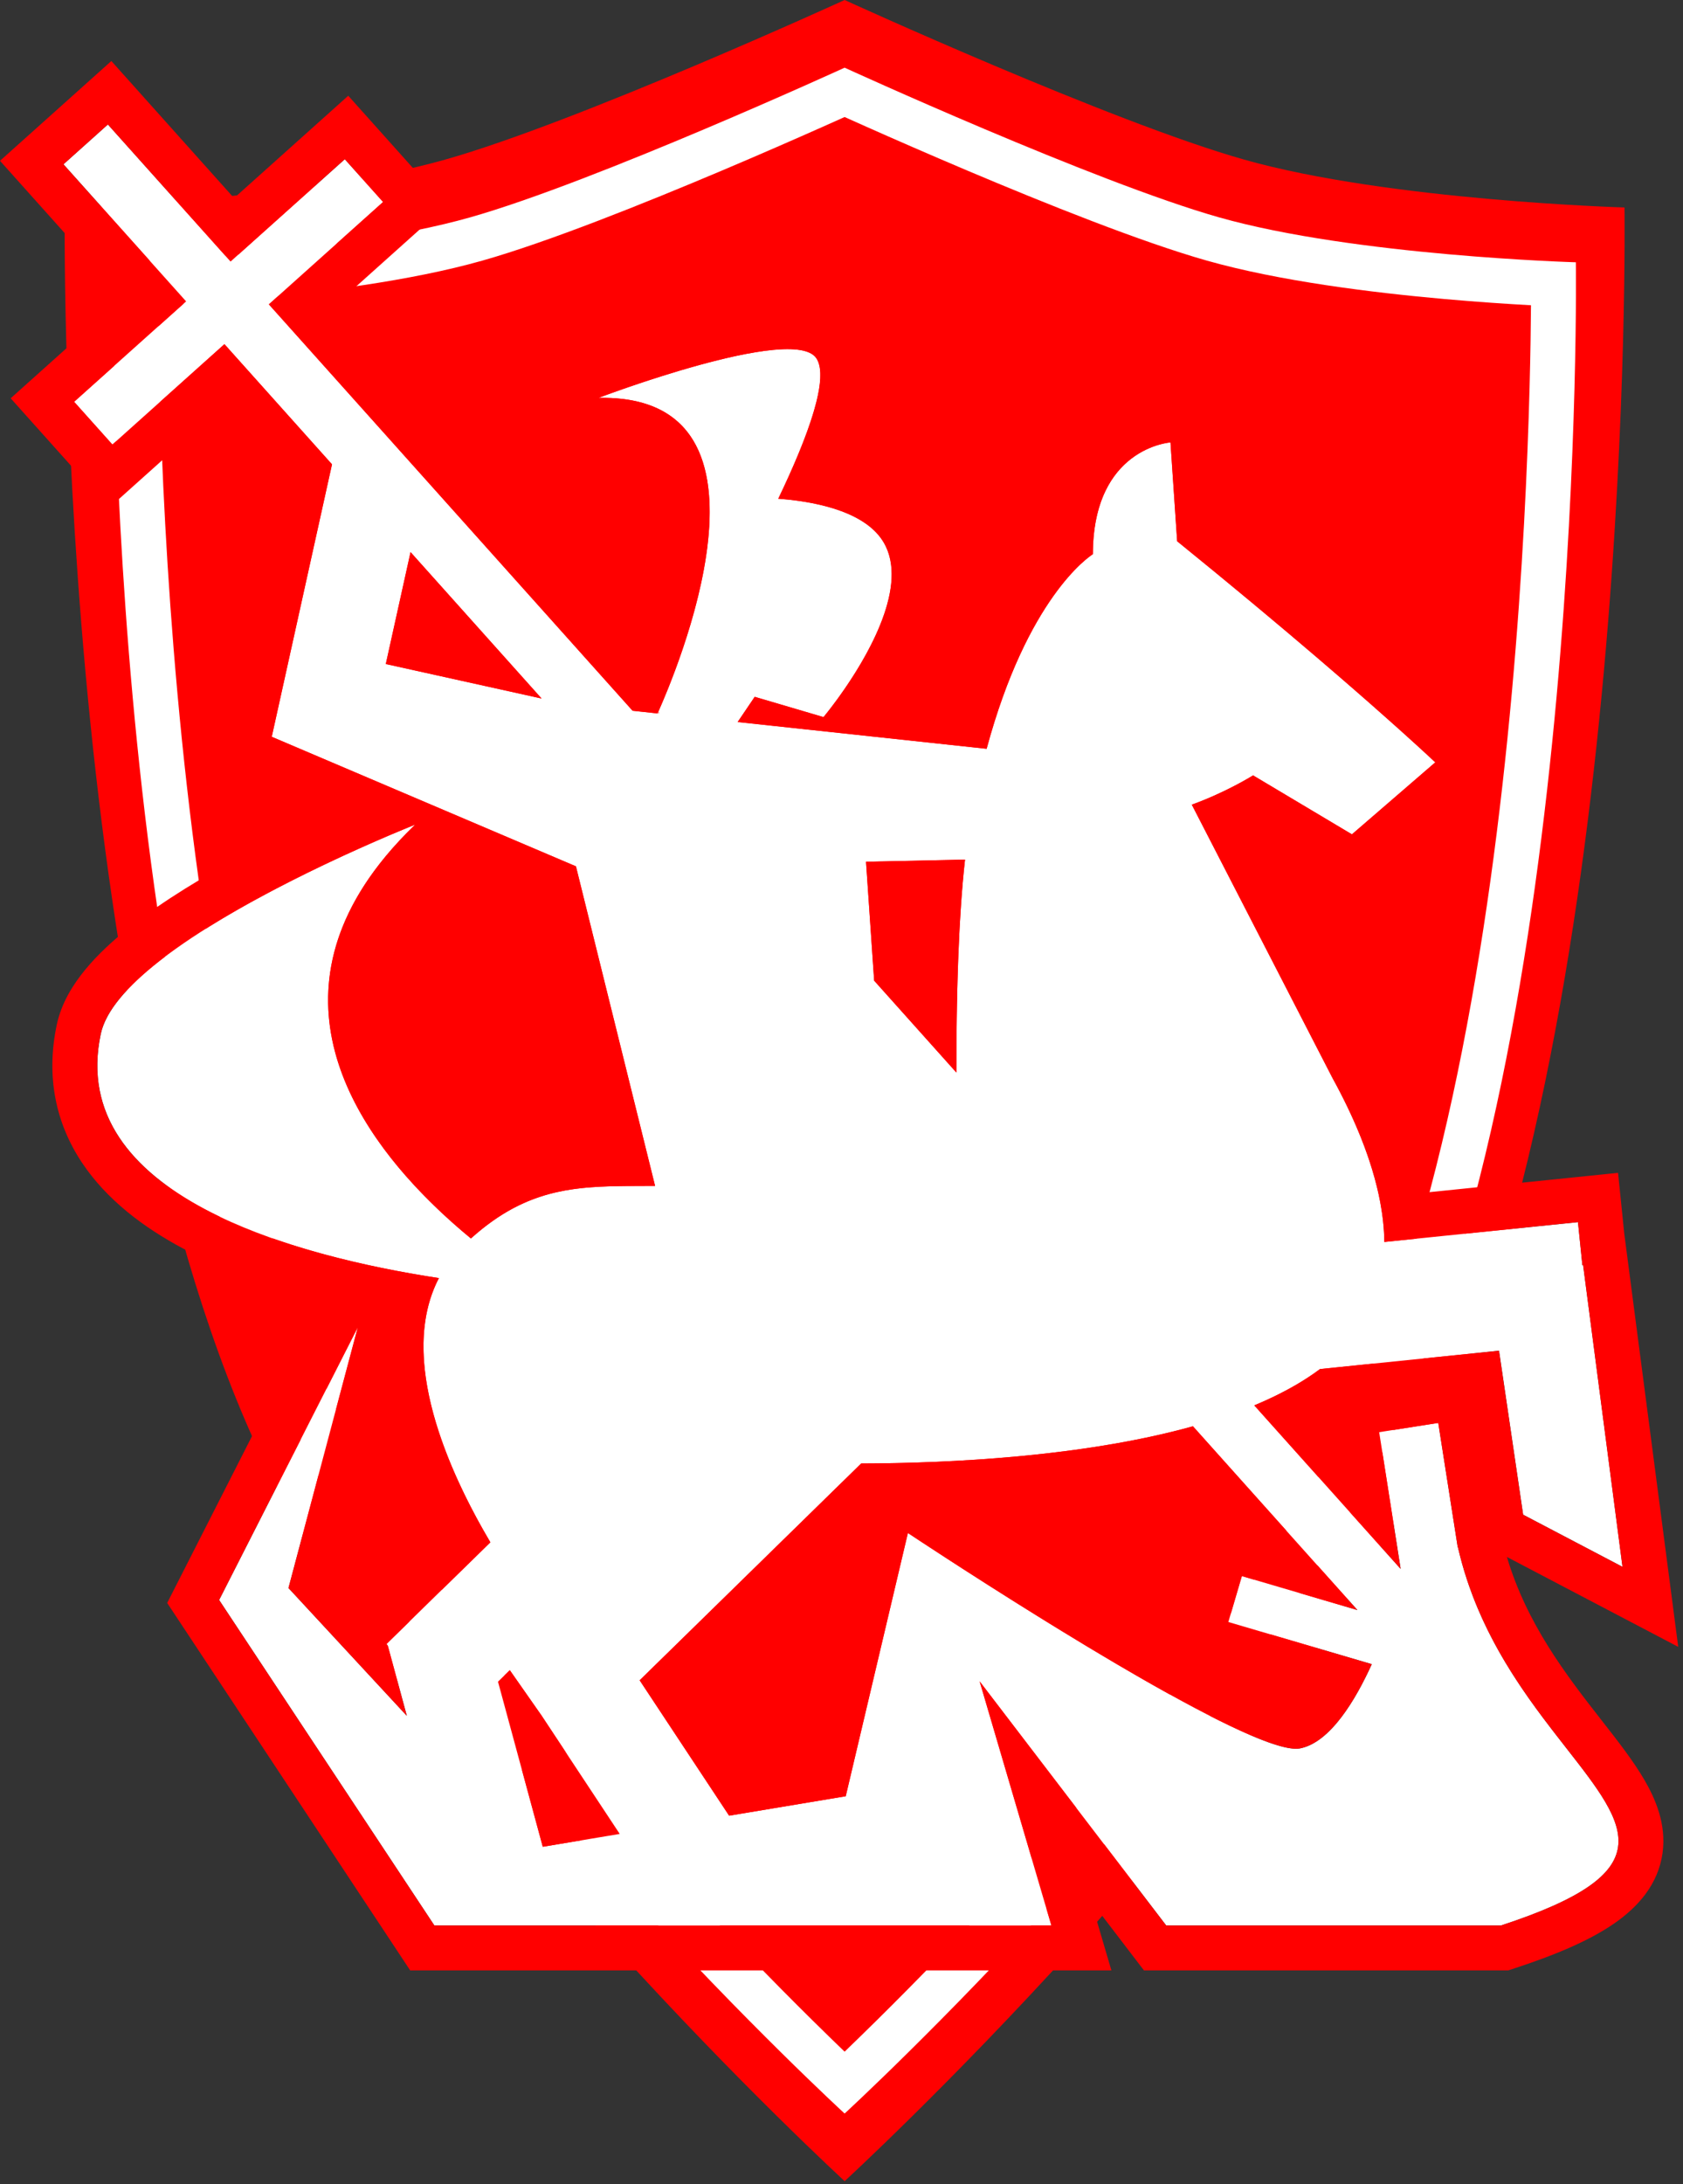 <svg xmlns="http://www.w3.org/2000/svg" version="1.1" xmlns:xlink="http://www.w3.org/1999/xlink" xmlns:svgjs="http://svgjs.dev/svgjs" width="128" height="166"><rect width="100%" height="100%" fill="#333333" stroke="none"/><svg width="128" height="166" viewBox="0 0 128 166" fill="none" xmlns="http://www.w3.org/2000/svg">
<path fill-rule="evenodd" clip-rule="evenodd" d="M4.927 15.769C4.927 15.769 4.041 77.879 20.116 111.19C32.319 136.476 64.239 165.774 64.239 165.774C64.239 165.774 96.159 136.476 108.362 111.19C124.437 77.879 123.551 15.769 123.551 15.769C123.551 15.769 105.641 15.249 94.619 12.13C84.474 9.259 64.239 0 64.239 0C64.239 0 44.004 9.259 33.859 12.13C22.837 15.249 4.927 15.769 4.927 15.769Z" fill="#FF0000"></path>
<path fill-rule="evenodd" clip-rule="evenodd" d="M8.621 19.935C8.621 19.935 7.791 78.192 22.864 109.437C34.306 133.154 64.237 160.635 64.237 160.635C64.237 160.635 94.167 133.154 105.609 109.437C120.682 78.192 119.852 19.935 119.852 19.935C119.852 19.935 103.058 19.448 92.723 16.522C83.21 13.829 64.237 5.144 64.237 5.144C64.237 5.144 45.263 13.829 35.751 16.522C25.415 19.448 8.621 19.935 8.621 19.935Z" fill="#FF0000"></path>
<path fill-rule="evenodd" clip-rule="evenodd" d="M119.852 19.935C119.852 19.935 103.058 19.448 92.723 16.522C83.21 13.829 64.237 5.144 64.237 5.144C64.237 5.144 45.263 13.829 35.751 16.522C25.415 19.448 8.621 19.935 8.621 19.935C8.621 19.935 7.791 78.192 22.864 109.437C34.306 133.154 64.237 160.635 64.237 160.635C64.237 160.635 94.167 133.154 105.609 109.437C120.682 78.192 119.852 19.935 119.852 19.935ZM64.237 155.933C64.927 155.27 65.753 154.467 66.692 153.54C69.643 150.626 73.696 146.496 78.101 141.636C86.97 131.85 97.034 119.349 102.532 107.953C109.783 92.924 113.309 71.08 114.981 52.66C115.811 43.515 116.175 35.332 116.331 29.436C116.399 26.894 116.427 24.78 116.438 23.2C114.714 23.105 112.427 22.956 109.861 22.728C104.331 22.237 97.283 21.363 91.792 19.809C86.806 18.397 79.503 15.472 73.583 12.97C70.593 11.706 67.904 10.527 65.963 9.665C65.293 9.368 64.711 9.107 64.237 8.894C63.762 9.107 63.181 9.368 62.51 9.665C60.569 10.527 57.881 11.706 54.891 12.97C48.97 15.472 41.668 18.397 36.681 19.809C31.19 21.363 24.142 22.237 18.612 22.728C16.047 22.956 13.76 23.105 12.035 23.2C12.046 24.78 12.075 26.894 12.142 29.436C12.298 35.332 12.662 43.515 13.492 52.66C15.164 71.08 18.691 92.924 25.941 107.953C31.439 119.349 41.504 131.85 50.373 141.636C54.777 146.496 58.831 150.626 61.781 153.54C62.72 154.467 63.547 155.27 64.237 155.933Z" fill="white"></path>
<path d="M100.725 105.567H104.799V111.452H100.725V105.567Z" fill="#FF0000"></path>
<path d="M90.184 126.997L91.907 123.305L100.838 127.474L99.115 131.166L90.184 126.997Z" fill="#FF0000"></path>
<path d="M24.227 118.809L27.92 110.897L34.605 114.018L30.912 121.93L24.227 118.809Z" fill="#FF0000"></path>
<path d="M19.576 106.876L16.223 97.105L21.954 95.138L25.307 104.909L19.576 106.876Z" fill="#FF0000"></path>
<path d="M7.475 25.976L5.426 20.008L9.798 18.507L11.846 24.475L7.475 25.976Z" fill="#FF0000"></path>
<path fill-rule="evenodd" clip-rule="evenodd" d="M48.113 54.018L20.451 23.132L29.137 15.352L26.225 12.1L17.539 19.88L8.207 9.461L4.828 12.488L14.159 22.906L5.64 30.537L8.552 33.789L17.072 26.158L25.252 35.291L20.669 55.998L20.669 55.998L20.669 55.998L43.805 65.844L49.823 90.131C49.484 90.133 49.15 90.134 48.821 90.135C44.05 90.147 40.227 90.156 35.818 94.127C28.506 88.112 17.897 75.84 31.581 62.672C31.581 62.672 9.171 71.502 7.666 78.585C5.046 90.91 22.657 95.499 33.382 97.139C30.211 103.221 34.129 111.867 37.297 117.221L29.4 124.946L29.499 125.088L30.943 130.408L21.942 120.695L27.217 100.869L16.667 121.604L33.038 146.342H79.966L74.509 127.789L88.697 146.342H114.161C126.512 142.3 123.892 138.951 119.137 132.872C116.188 129.103 112.419 124.286 110.887 117.603L110.873 117.617L109.389 108.146L104.897 108.85L106.526 119.239L95.397 106.813C97.271 106.033 98.965 105.12 100.397 104.052L114.009 102.659L115.843 115.121L123.401 119.084L120.405 96.155L120.349 96.162L120.014 92.886L105.288 94.393C105.241 90.158 103.385 85.636 101.342 81.926L90.645 61.156C93.311 60.192 95.304 58.932 95.304 58.932L102.823 63.413L109.162 57.941C109.162 57.941 102.701 51.809 89.53 41.136L89.023 33.625C89.023 33.625 83.132 34.022 83.119 42.12C82.795 42.326 78.134 45.459 75.039 56.91L56.105 54.876L57.402 52.961L62.634 54.502C62.634 54.502 70.259 45.453 67.014 40.925C65.46 38.758 61.752 38.095 59.194 37.903C61.512 33.074 63.087 28.697 62.086 27.222C60.322 24.625 45.517 30.24 45.517 30.24C60.518 29.934 51.251 51.479 50.011 54.222L48.113 54.018ZM50.152 54.072C50.117 54.129 50.085 54.18 50.056 54.227L50.08 54.229L50.152 54.072ZM47.139 139.384L41.283 140.36L37.879 127.814L38.774 126.938L41.191 130.389L47.139 139.384ZM64.323 136.52L55.456 137.997L48.651 127.707L65.499 111.229C72.231 111.21 82.381 110.725 90.731 108.402L103.24 122.369L94.451 119.786L93.425 123.276L104.333 126.482C103.104 129.186 101.183 132.424 98.883 132.882C94.842 133.686 69.052 116.511 69.052 116.511L64.323 136.52ZM66.486 74.532L72.74 81.516C72.732 76.1 72.873 69.997 73.396 65.335L65.889 65.494L65.868 65.504L66.486 74.532ZM41.191 53.089L29.345 50.467L31.227 41.963L41.191 53.089Z" fill="white"></path>
<path fill-rule="evenodd" clip-rule="evenodd" d="M17.534 19.88L26.221 12.101L29.133 15.352L20.447 23.132L48.109 54.018L50.007 54.222C50.009 54.216 50.012 54.21 50.015 54.204C50.015 54.203 50.015 54.203 50.016 54.202C50.031 54.167 50.048 54.13 50.066 54.09C50.073 54.075 50.08 54.059 50.087 54.044C50.088 54.041 50.089 54.038 50.09 54.036C50.093 54.029 50.096 54.023 50.098 54.017C50.123 53.962 50.148 53.904 50.176 53.841C51.588 50.623 57.247 36.651 51.318 31.858C50.007 30.798 48.129 30.187 45.513 30.24C45.513 30.24 48.428 29.134 51.825 28.131C56.084 26.874 61.1 25.777 62.081 27.222C62.848 28.351 62.104 31.183 60.672 34.616C60.235 35.666 59.733 36.772 59.19 37.903C60.244 37.982 61.495 38.142 62.708 38.453C64.439 38.897 66.096 39.651 67.009 40.925C69.254 44.057 66.299 49.35 64.263 52.318C63.355 53.641 62.63 54.502 62.63 54.502L57.397 52.961L56.1 54.877L64.093 55.735L64.093 55.735L75.035 56.91C78.13 45.459 82.791 42.327 83.114 42.12C83.121 38.415 84.357 36.322 85.697 35.141C87.277 33.749 89.001 33.626 89.018 33.625C89.018 33.625 89.018 33.625 89.018 33.625C89.019 33.633 89.019 33.641 89.02 33.649L89.526 41.136C97.942 47.957 103.619 52.922 106.62 55.619C108.316 57.142 109.157 57.941 109.157 57.941L102.818 63.414L95.3 58.932C95.3 58.932 94.723 59.296 93.775 59.783C92.961 60.202 91.873 60.711 90.64 61.157L101.338 81.926C102.906 84.775 104.364 88.101 104.978 91.409C105.164 92.41 105.273 93.409 105.284 94.393L120.009 92.886L120.345 96.162L120.4 96.155L120.401 96.157L123.396 119.085L115.838 115.122L114.004 102.659L100.393 104.052C99.827 104.474 99.22 104.873 98.577 105.248C97.593 105.822 96.526 106.342 95.393 106.813L106.522 119.239L104.893 108.85L109.384 108.146L110.869 117.617L110.883 117.603C110.884 117.607 110.885 117.611 110.886 117.614C110.888 117.623 110.889 117.631 110.891 117.64C111.189 118.929 111.569 120.149 112.011 121.306C113.853 126.125 116.759 129.838 119.132 132.872C123.888 138.951 126.508 142.3 114.157 146.342H88.692L74.505 127.789L79.961 146.342H33.033L16.663 121.605L27.213 100.869L21.938 120.695L30.938 130.408L29.495 125.088L29.395 124.946L37.293 117.221C34.663 112.777 31.517 106.066 32.337 100.435C32.504 99.281 32.839 98.173 33.378 97.139C32.278 96.971 31.105 96.772 29.89 96.537C19.253 94.477 5.31 89.646 7.661 78.585C8.613 74.105 17.929 68.925 24.648 65.724C26.597 64.795 28.328 64.032 29.572 63.502C30.819 62.97 31.577 62.672 31.577 62.672C31.165 63.068 30.776 63.463 30.407 63.857C28.986 65.378 27.881 66.885 27.049 68.368C20.956 79.231 29.474 88.882 35.708 94.04C35.743 94.069 35.778 94.098 35.813 94.127C35.836 94.107 35.858 94.087 35.88 94.067C39.464 90.868 42.664 90.28 46.308 90.165C47.119 90.139 47.952 90.137 48.816 90.135C49.146 90.134 49.48 90.133 49.819 90.131L43.801 65.844L30.616 60.234L30.616 60.234L20.665 55.999L20.665 55.998L20.665 55.998L25.247 35.291L17.067 26.158L8.548 33.789L5.635 30.537L14.155 22.907L4.824 12.488L8.203 9.461L17.534 19.88ZM9.331 22.641L0 12.222L8.469 4.638L17.8 15.056L26.486 7.277L33.957 15.618L25.27 23.398L48.355 49.173C49.208 46.8 50.144 43.676 50.453 40.731C50.725 38.134 50.435 36.299 49.795 35.24C49.351 34.507 48.424 33.597 45.583 33.655L44.302 27.046L45.513 30.24C44.302 27.046 44.302 27.046 44.302 27.046L44.317 27.04C44.326 27.037 44.338 27.032 44.354 27.026C44.373 27.019 44.397 27.01 44.425 27C44.444 26.992 44.465 26.985 44.489 26.976C44.605 26.933 44.773 26.871 44.985 26.794C45.41 26.639 46.015 26.423 46.745 26.172C48.199 25.673 50.177 25.028 52.23 24.463C54.248 23.908 56.486 23.388 58.413 23.198C59.363 23.105 60.424 23.07 61.421 23.236C62.312 23.383 63.895 23.812 64.907 25.303C65.795 26.61 65.846 28.09 65.787 29.046C65.722 30.1 65.47 31.213 65.155 32.276C64.874 33.222 64.51 34.238 64.088 35.289C64.231 35.331 64.374 35.374 64.516 35.42C66.241 35.971 68.382 36.977 69.786 38.935C71.329 41.089 71.405 43.557 71.06 45.543C70.714 47.529 69.886 49.446 69.054 51.013C68.735 51.615 68.401 52.19 68.071 52.727L72.573 53.21C74.947 45.948 77.93 42.206 79.775 40.453C80.15 36.397 81.875 33.722 84.015 32.108C85.148 31.254 86.276 30.791 87.126 30.538C87.555 30.411 87.924 30.334 88.207 30.288C88.348 30.264 88.47 30.248 88.567 30.237C88.616 30.231 88.659 30.227 88.696 30.224C88.715 30.222 88.731 30.221 88.747 30.22C88.754 30.219 88.762 30.218 88.769 30.218L88.779 30.217L88.783 30.217C88.786 30.217 88.788 30.216 89.018 33.625L88.788 30.216L92.196 29.986L92.834 39.423C98.877 44.344 103.436 48.25 106.536 50.975C108.184 52.424 109.419 53.538 110.247 54.294C110.66 54.673 110.972 54.961 111.182 55.157C111.246 55.216 111.301 55.267 111.346 55.309C111.375 55.337 111.4 55.361 111.422 55.381L111.458 55.414L111.484 55.44L111.506 55.461L111.509 55.463C111.509 55.463 111.509 55.463 109.157 57.941L111.509 55.463L114.246 58.061L103.186 67.609L95.423 62.982L104.353 80.32C105.956 83.238 107.585 86.864 108.311 90.649L123.06 89.14L123.533 93.765L127.636 125.165L114.606 118.332C116.126 123.436 119.112 127.303 121.823 130.767L121.916 130.887C123.031 132.311 124.207 133.814 125.046 135.247C125.892 136.692 126.751 138.64 126.443 140.844C126.114 143.194 124.608 144.919 122.753 146.199C120.933 147.455 118.414 148.543 115.22 149.588L114.702 149.758H87.004L82.978 144.494L84.527 149.758H31.198L12.716 121.83L24.168 99.32L28.831 101.103C28.86 100.681 28.907 100.259 28.971 99.838C24.139 98.887 18.533 97.354 13.906 94.882C10.922 93.288 8.097 91.175 6.218 88.34C4.268 85.396 3.472 81.864 4.32 77.874C4.665 76.25 5.539 74.843 6.484 73.696C7.447 72.526 8.646 71.431 9.918 70.428C12.459 68.424 15.602 66.546 18.574 64.959C20.962 63.684 23.309 62.559 25.264 61.669L19.601 59.258L16.597 58.569L16.716 58.031L16.714 58.03L21.533 36.265L16.802 30.982L8.282 38.612L0.812 30.271L9.331 22.641ZM29.235 106.554C29.358 107.167 29.503 107.768 29.662 108.352C30.474 111.327 31.751 114.186 33.034 116.609L27.67 121.855L25.723 119.754L29.235 106.554ZM101.242 107.619C101.128 107.693 101.012 107.766 100.896 107.838L101.357 108.352L101.242 107.619ZM50.051 54.227L50.076 54.229L50.148 54.072C50.124 54.11 50.102 54.146 50.081 54.179C50.072 54.193 50.064 54.207 50.055 54.22C50.054 54.222 50.053 54.224 50.051 54.227ZM31.222 41.963L41.187 53.089L29.34 50.467L31.222 41.963ZM33.781 65.293L40.895 68.32L45.469 86.78C44.135 86.848 42.762 86.997 41.389 87.323C39.536 87.764 37.738 88.508 35.943 89.702C33.073 87.022 30.304 83.658 29.056 79.984C28.311 77.788 28.121 75.521 28.741 73.166C29.354 70.84 30.822 68.184 33.781 65.293ZM72.088 118.502C79.03 123.001 95.696 133.515 98.878 132.882C100.321 132.595 101.614 131.215 102.681 129.558C103.316 128.573 103.87 127.49 104.328 126.482L93.421 123.277L94.447 119.786L103.235 122.369L90.726 108.402C83.076 110.53 73.915 111.115 67.255 111.214C67.098 111.216 66.943 111.218 66.788 111.22C66.345 111.225 65.913 111.228 65.495 111.229L48.647 127.708L55.451 137.998L64.319 136.52L69.048 116.512C69.048 116.512 70.213 117.288 72.088 118.502ZM61.517 133.524L65.706 115.801L53.053 128.177L57.078 134.263L61.517 133.524ZM72.169 114.478C72.867 114.935 73.833 115.565 74.99 116.31C77.454 117.897 80.774 120 84.212 122.073C85.932 123.111 87.668 124.133 89.332 125.075L92.132 115.546L92.683 115.708L89.567 112.228C83.826 113.595 77.563 114.217 72.169 114.478ZM91.479 126.267C92.375 126.753 93.235 127.204 94.043 127.609C95.484 128.332 96.685 128.869 97.592 129.195C97.914 129.311 98.164 129.387 98.348 129.435C98.514 129.315 98.812 129.061 99.22 128.541L91.479 126.267ZM98.655 129.498C98.657 129.498 98.649 129.498 98.63 129.495C98.645 129.496 98.654 129.497 98.655 129.498ZM47.134 139.384L41.186 130.389L38.77 126.938L37.875 127.814L41.279 140.36L47.134 139.384ZM72.736 81.516C72.734 79.868 72.745 78.156 72.776 76.441C72.825 73.817 72.921 71.185 73.088 68.758C73.171 67.558 73.271 66.409 73.392 65.335L65.884 65.494L65.864 65.504L66.481 74.532L72.736 81.516ZM69.591 69.944C69.613 69.57 69.635 69.198 69.66 68.831L69.516 68.834L69.591 69.944Z" fill="#FF0000"></path>
</svg><style>@media (prefers-color-scheme: light) { :root { filter: none; } }
@media (prefers-color-scheme: dark) { :root { filter: none; } }
</style></svg>